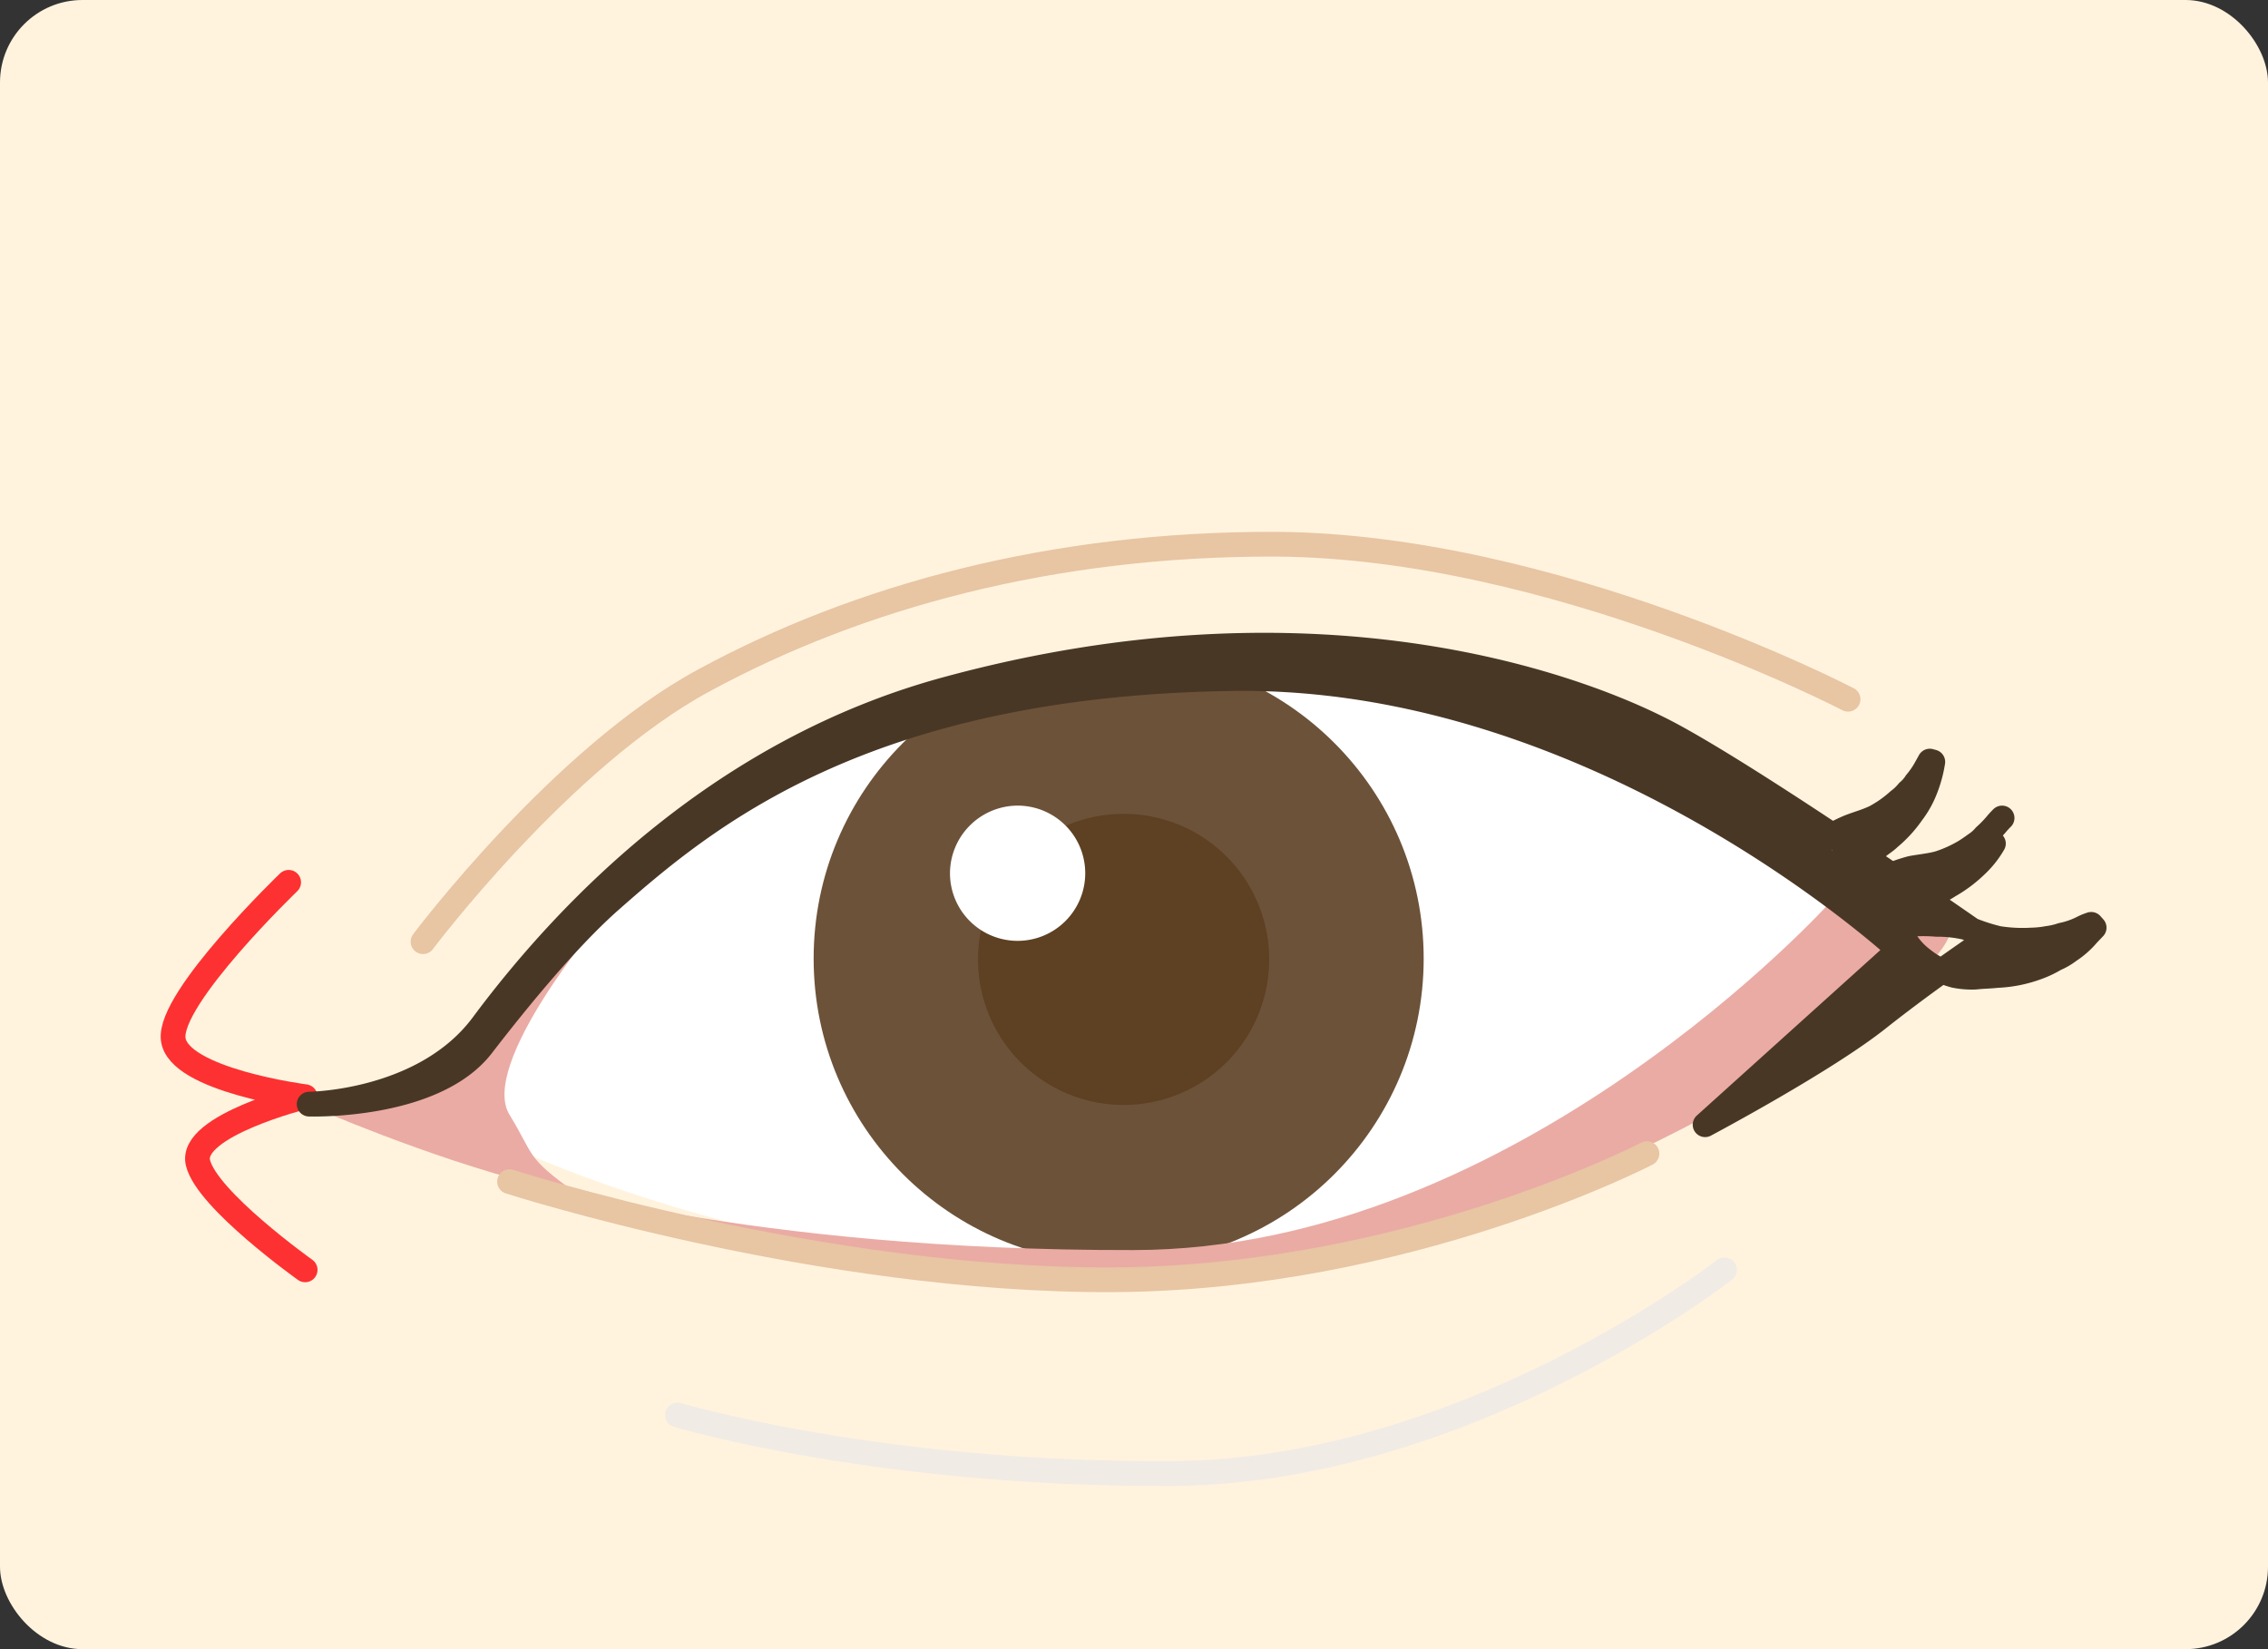 <svg id="point_01_05" xmlns="http://www.w3.org/2000/svg" width="275" height="200" viewBox="0 0 275 200">
  <rect x="0" y="0" width="275" height="200" fill="#333333" stroke="none"/>
  <defs>
    <style>
      .cls-1 {
        fill: #fff3de;
      }

      .cls-2 {
        fill: #fff;
      }

      .cls-2, .cls-4, .cls-5, .cls-6, .cls-7, .cls-8, .cls-9 {
        fill-rule: evenodd;
      }

      .cls-3 {
        fill: #6c5239;
        stroke: #6c5239;
      }

      .cls-3, .cls-5, .cls-7, .cls-8, .cls-9 {
        stroke-linecap: round;
        stroke-linejoin: round;
        stroke-width: 3px;
      }

      .cls-4 {
        fill: #eaaba4;
      }

      .cls-5, .cls-7, .cls-8 {
        fill: none;
      }

      .cls-5 {
        stroke: #fd3131;
      }

      .cls-6 {
        fill: #5e4022;
      }

      .cls-7 {
        stroke: #e8c5a3;
      }

      .cls-8 {
        stroke: #f1ebe5;
      }

      .cls-9 {
        fill: #493725;
        stroke: #493725;
      }
    </style>
  </defs>
  <rect id="bg" class="cls-1" width="275" height="200" rx="10" ry="10"/>
  <g id="illust">
    <path id="シェイプ_669" data-name="シェイプ 669" class="cls-2" d="M618.785,14339s-38.438,37.5-90.51,40-89.335-18.8-89.335-18.8,21.119-42.1,69.352-50.6S596.451,14312,618.785,14339Z" transform="translate(-385 -14225)"/>
    <circle id="楕円形_674" data-name="楕円形 674" class="cls-3" cx="135.64" cy="116.25" r="35.484"/>
    <path id="シェイプ_667" data-name="シェイプ 667" class="cls-4" d="M607.03,14334.3s-38.046,42.3-84.633,42.3c-46.587.1-74.4-8.6-74.4-8.6s38.311,14,75.573,12.2c37.262-1.9,70.1-18.5,90.51-34.1S607.03,14334.3,607.03,14334.3Z" transform="translate(-385 -14225)"/>
    <path id="シェイプ_668" data-name="シェイプ 668" class="cls-4" d="M457.747,14336.7s-14.72,17.4-10.963,23.5c3.069,5,1.89,5.1,8.1,9.5-12.278-2.1-29.7-9.5-29.7-9.5s15.867-5.3,24.335-16.5C454.8,14336.7,457.747,14336.7,457.747,14336.7Z" transform="translate(-385 -14225)"/>
    <path id="シェイプ_1079" data-name="シェイプ 1079" class="cls-5" d="M420,14332s-14.559,14-14,19,16,7,16,7-14.059,3.5-13,8,13,13,13,13" transform="translate(-385 -14225)"/>
    <path id="楕円形_676" data-name="楕円形 676" class="cls-6" d="M521.222,14323.7a17.65,17.65,0,1,1-17.632,17.7A17.65,17.65,0,0,1,521.222,14323.7Z" transform="translate(-385 -14225)"/>
    <path id="二重線" class="cls-7" d="M609.083,14309.8s-35.7-18.6-69.352-18.8c-27.205-.1-50.754,6.4-69.352,16.5-17.273,9.3-34.088,31.7-34.088,31.7" transform="translate(-385 -14225)"/>
    <path id="シェイプ_666" data-name="シェイプ 666" class="cls-7" d="M446.784,14368.3s37.607,12.1,73.262,11.9,64.65-15.3,64.65-15.3" transform="translate(-385 -14225)"/>
    <path id="シェイプ_666-2" data-name="シェイプ 666" class="cls-8" d="M467.151,14396.6s24.293,7.3,59.948,7.1,67-24.7,67-24.7" transform="translate(-385 -14225)"/>
    <path id="楕円形_675" data-name="楕円形 675" class="cls-2" d="M508.415,14322.7a8.2,8.2,0,1,1-8.228,8.2A8.233,8.233,0,0,1,508.415,14322.7Z" transform="translate(-385 -14225)"/>
    <path id="シェイプ_665" data-name="シェイプ 665" class="cls-9" d="M422.484,14358.9s14.034-.1,21.1-9.7c10.57-14.2,29.219-33.4,56.478-40.7,44.393-12,75.524-.4,85.808,4.7,10.283,5,39.965,25.8,39.965,25.8s-6.465,4.3-12.93,9.4c-6.465,5.2-21.158,13-21.158,13l23.509-21.2s-36.439-33.7-81.106-32.9c-44.667.7-63.886,17-75.229,27-4.849,4.3-10.611,11.2-15.464,17.5C437.6,14359.4,422.484,14358.9,422.484,14358.9Zm181.348-29.9a7.558,7.558,0,0,0,3.478.6,9.064,9.064,0,0,0,3.45-.7,6.92,6.92,0,0,0,1.713-1c0.529-.5,1.11-0.8,1.615-1.3a15.03,15.03,0,0,0,2.749-3,11.845,11.845,0,0,0,1.661-3,15.542,15.542,0,0,0,.858-3.2l-0.363-.1s-0.162.3-.444,0.8a10.448,10.448,0,0,1-1.233,1.8,4.605,4.605,0,0,1-.961,1.1,6.352,6.352,0,0,1-1.153,1.1,14,14,0,0,1-2.837,2c-1.024.5-2.177,0.8-3.173,1.2a17.109,17.109,0,0,0-2.67,1.4,18.565,18.565,0,0,0-2.725,1.9Zm23.925-4.8s-0.207.2-.566,0.6a13.936,13.936,0,0,1-1.534,1.6,5.083,5.083,0,0,1-1.136,1c-0.412.3-.831,0.6-1.326,0.9a15.393,15.393,0,0,1-3.124,1.4c-1.1.3-2.286,0.4-3.335,0.6a20.058,20.058,0,0,0-2.871,1,22.7,22.7,0,0,0-3.007,1.3l-0.03.4a7.342,7.342,0,0,0,3.309,1.3,8.448,8.448,0,0,0,3.519-.1,14.189,14.189,0,0,0,1.867-.8,14.81,14.81,0,0,0,1.815-1,16.24,16.24,0,0,0,3.214-2.4,11.507,11.507,0,0,0,2.154-2.7m-11.368,10.4a8.438,8.438,0,0,0,2.726,3.6,10.583,10.583,0,0,0,3.93,2,10.431,10.431,0,0,0,2.518.2c0.88-.1,1.739-0.1,2.611-0.2a16,16,0,0,0,4.955-1,12.383,12.383,0,0,0,2.1-1,8.051,8.051,0,0,0,1.72-1,10.237,10.237,0,0,0,2.256-2c0.487-.5.765-0.8,0.765-0.8l-0.355-.4a6.841,6.841,0,0,0-.989.4,9.713,9.713,0,0,1-2.564.9,8.734,8.734,0,0,1-1.734.4,11.733,11.733,0,0,1-1.918.2,18.72,18.72,0,0,1-4.077-.2,23.168,23.168,0,0,1-3.862-1.3,15.277,15.277,0,0,0-3.6-.4,19.3,19.3,0,0,0-4.173.1Z" transform="translate(-385 -14225)"/>
  </g>
</svg>
